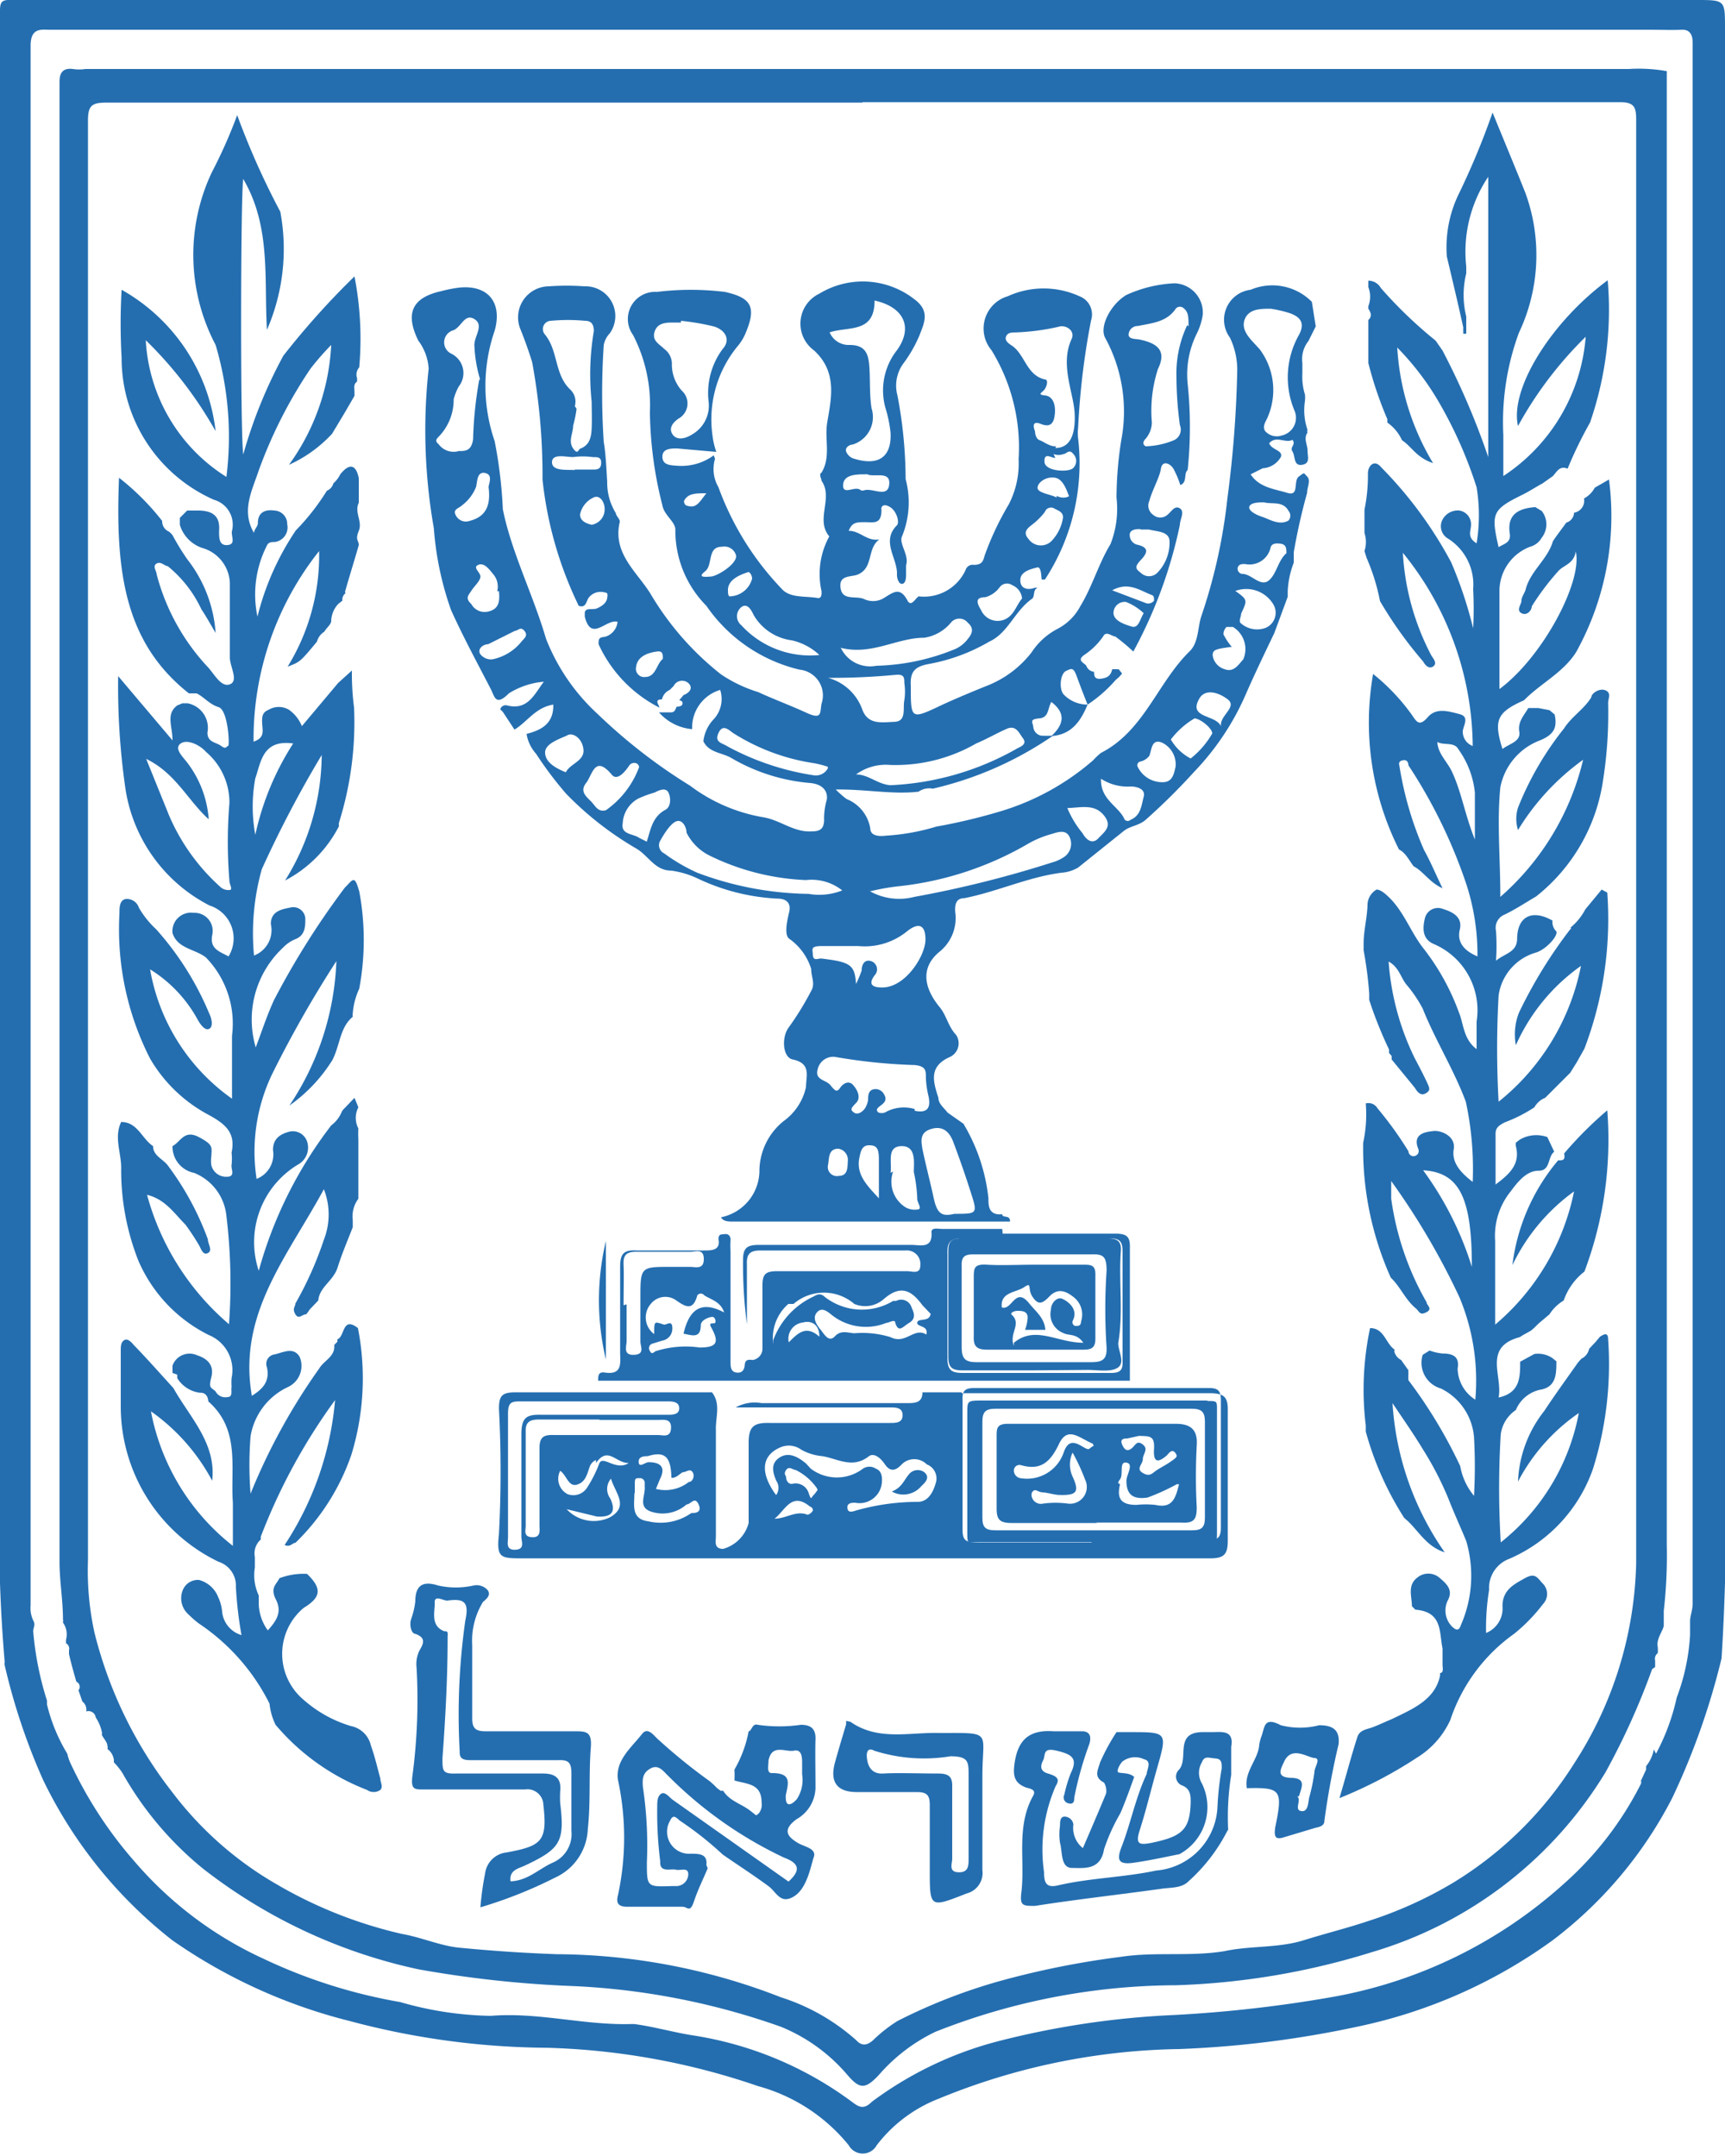 <svg xmlns="http://www.w3.org/2000/svg" xmlns:xlink="http://www.w3.org/1999/xlink" width="40" height="50" viewBox="0 0 40 50"><defs><style>.a{fill:none;}.b{clip-path:url(#a);}.c{fill:#246eb0;}</style><clipPath id="a"><rect class="a" width="40" height="50"/></clipPath></defs><g class="b"><path class="c" d="M38.4,40.67h0a5,5,0,0,0,.48-1.3h0a4.89,4.89,0,0,0,.31-1.45v-.33c0-.11.06-.26.06-.39V.98c0-.13-.04-.3-.25-.29s-.52,0-.78,0h-37C1,.7.71.6.71,1.06V37.23a.684.684,0,0,0,.06.35c.06.1,0,.17,0,.25a7.29,7.29,0,0,0,.32,1.61v.09a4,4,0,0,0,.47,1.14h0a1.39,1.39,0,0,0,.06.19,9.64,9.64,0,0,0,1.5,2.31,8.73,8.73,0,0,0,3,2.26,12.23,12.23,0,0,0,3.16,1,8,8,0,0,0,2.1.32c1.1-.09,2.16.22,3.25.19h.08c.45.06.9.19,1.34.26a8.31,8.31,0,0,1,3.7,1.54c.17.13.28.19.47,0a8.46,8.46,0,0,1,2.88-1.39,19.92,19.92,0,0,1,4.13-.62,30.482,30.482,0,0,0,3.68-.42,10.83,10.83,0,0,0,5.35-2.62,7.77,7.77,0,0,0,1.79-2.32.1.1,0,0,0,0-.07l.12-.26v-.08a.87.87,0,0,0,.18-.39M.11,38.56A35.93,35.93,0,0,1,0,34.28V.61C0-.09-.07,0,.61,0H39.34C40,0,40,0,40,.65V29.46c0,3,.11,6-.08,9a16.75,16.75,0,0,1-1.14,3.23A9.68,9.68,0,0,1,36,45a11.82,11.82,0,0,1-4.52,2,23.92,23.92,0,0,1-4.14.52,15.2,15.2,0,0,0-5.57,1.15,3.33,3.33,0,0,0-1.44,1.08.37.37,0,0,1-.65,0,4.09,4.09,0,0,0-2.1-1.37,16.38,16.38,0,0,0-4.91-.89,18.09,18.09,0,0,1-4.56-.62A12.45,12.45,0,0,1,4,45a10.52,10.52,0,0,1-3-3.72,14.51,14.51,0,0,1-.9-2.7"/><path class="c" d="M20,2.38H2.47c-.33,0-.43.06-.43.41V36.18a6.74,6.74,0,0,0,.15,1.68A9.88,9.88,0,0,0,4,41.57a8.09,8.09,0,0,0,2.4,2.12,10.3,10.3,0,0,0,2.92,1.16c.46.08.9.28,1.34.32q1.13.11,2.25.15a14.46,14.46,0,0,1,5.2,1,4.8,4.8,0,0,1,1.75,1c.13.14.25.11.38,0a3.41,3.41,0,0,1,.57-.45,12.91,12.91,0,0,1,2.42-.94A20,20,0,0,1,26,45.38c.79-.12,1.6,0,2.39-.13.6-.13,1.25-.07,1.83-.25s1-.28,1.48-.44a9.44,9.44,0,0,0,2-.9,8.59,8.59,0,0,0,2.8-2.76,8.89,8.89,0,0,0,1.44-4.64V2.76c0-.29-.06-.39-.38-.39H20M38.31,38.71a16.509,16.509,0,0,1-1.08,2.39,9.46,9.46,0,0,1-5.41,4.17,17,17,0,0,1-4.55.77,15.26,15.26,0,0,0-5.58,1.08,4.06,4.06,0,0,0-1.31,1c-.31.33-.44.34-.73,0A4,4,0,0,0,18.1,47a16.62,16.62,0,0,0-4.79-.94,25.87,25.87,0,0,1-3.61-.39,12.32,12.32,0,0,1-5-2.34,7.77,7.77,0,0,1-1.86-2.21,1.57,1.57,0,0,0-.2-.25v-.06a.37.37,0,0,0-.15-.25.09.09,0,0,0,0-.07c0-.09-.09-.17-.13-.26a.11.11,0,0,0,0-.07.938.938,0,0,0-.14-.33A.17.17,0,0,0,2,39.69a.24.24,0,0,0-.09-.23l-.09-.26a.13.13,0,0,0-.05-.2h0c-.06-.21-.12-.42-.17-.64v-.09a.14.14,0,0,0-.07-.16v-.08a.47.47,0,0,0-.07-.4.22.22,0,0,0,0-.08c0-.44-.08-.89-.08-1.33V1.92c0-.12,0-.36.31-.32a.94.94,0,0,0,.29,0H37.77a3.72,3.72,0,0,1,.88.05c0,.3,0,.6,0,.89V35.82a11.489,11.489,0,0,1-.07,1.54v.33c0,.11-.18.31-.14.5a.77.77,0,0,1,0,.15.16.16,0,0,0-.06.17v.15"/><path class="c" d="M16.38,11.44c-.26,0-.43,0-.52.18,0,0,0,.1.08.11.22.07.29-.11.44-.29m.55,2.39a.55.55,0,0,0,.51-.41c0-.08-.06-.17-.1-.15s-.45.12-.46.4c0,.07,0,.17.05.16m8.86-.14.79.3a.17.17,0,0,0,.18-.06c0-.07,0-.11-.05-.13-.27-.1-.54-.32-.92-.11m-1.32-3.07c-.1,0-.26-.14-.25.09s.58.25.67.14a.23.23,0,0,0,0-.32c-.1-.13-.16,0-.23,0a.32.32,0,0,1-.23,0m2.09,3.69a1.29,1.29,0,0,0-.41-.26.26.26,0,0,0-.29.25c0,.19.26.27.42.32s.19-.16.28-.31M19.44,26.64c-.24,0-.21.23-.24.38a.21.21,0,0,0,.25.25c.22,0,.2-.21.21-.35a.26.26,0,0,0-.22-.28M13.72,12.17a.36.36,0,0,0,.3-.38c0-.12-.09-.31-.24-.26a.56.56,0,0,0-.33.4c0,.15.14.21.27.24m1.65,3.11c0-.11,0-.19-.14-.17s-.45.08-.48.36a.19.19,0,0,0,.21.23c.25,0,.26-.3.41-.42M24.5,11.5c.18.09.31,0,.29,0s-.1-.38-.32-.42-.42.12-.41.24.34.15.44.22m-7.43,1.35a.28.28,0,0,0-.33-.21c-.35,0-.2.42-.39.57s0,.13.14.12.59-.28.58-.48m-5.65,2.4a1.16,1.16,0,0,0,.68-.42c.06-.07.15-.13.06-.24s-.15,0-.22,0l-.62.31c-.1,0-.25.09-.19.22a.31.31,0,0,0,.29.13m1.91-4.4h.41c.1,0,.2,0,.2-.16s-.13-.12-.2-.13a1.7,1.7,0,0,0-.45,0c-.17,0-.49-.09-.49.12s.33.17.53.18m16,.75c-.13,0-.33,0-.36.1s.18.2.31.24.39.21.6.08a.17.17,0,0,0,0-.22c-.13-.24-.38-.15-.57-.2m-1,5.16c0-.23.38-.42.16-.59s-.54-.26-.67,0c-.24.44.39.35.51.62M20.09,11c-.23,0-.53,0-.54.25s.29,0,.41.12a.11.11,0,0,0,.08,0c.2-.06.55.19.58-.14s-.37-.14-.53-.24m.29,16.81v-.91c0-.26-.05-.33-.23-.33s-.2.18-.23.33c-.05.36.17.59.47.91M24.65,12c0-.12-.09-.15-.19-.2a.15.15,0,0,0-.23.07,1.54,1.54,0,0,1-.25.26c-.12.1-.29.19-.13.37a.35.35,0,0,0,.53.05,1,1,0,0,0,.27-.55M13.12,17.91c.1-.2.43-.26.41-.52s-.24-.41-.37-.34-.52.18-.52.4.23.36.48.46m16.71-5.08c0-.1,0-.2-.13-.22s-.22,0-.24.1a.5.5,0,0,1-.59.37c-.07,0-.15,0-.17.09a.12.12,0,0,0,.11.14c.21,0,.41.3.6.16s.22-.47.42-.64m-5.08,5.91a2.29,2.29,0,0,0,.35.58c.09.16.23.27.37.12s.34-.28.12-.54-.52-.17-.84-.16M11.33,11.3c0-.08.11-.29-.08-.33s-.18.19-.21.32a1,1,0,0,1-.34.44c-.06.06-.22.08-.12.24a.26.26,0,0,0,.31.11c.39-.1.49-.37.44-.78M28.57,15c-.39.05-.45.07-.45.2a.39.39,0,0,0,.28.32c.21.08.32-.11.43-.23a.6.6,0,0,0-.24-.75h-.15a.25.25,0,0,0-.07.17,1.41,1.41,0,0,0,.2.3m-.46,2c0-.12-.27-.34-.41-.35a1.89,1.89,0,0,0-.55.49,1.14,1.14,0,0,0,.46.44,2.018,2.018,0,0,0,.5-.58m-2.58,1.08c0,.47.42.61.55.92a.1.1,0,0,0,.14,0c.24-.1.25-.35.3-.53s-.15-.24-.3-.24a1.14,1.14,0,0,1-.69-.18m-14-4.35a.44.44,0,0,0-.09-.39c-.09-.11-.21-.28-.35-.22s.05.17.05.27-.14.22-.21.33-.15.17,0,.31a.35.35,0,0,0,.4.17c.25-.06.26-.25.24-.47m12.13.17a.37.37,0,0,0-.23-.31.21.21,0,0,0-.29.05.63.63,0,0,1-.33.23c-.26,0-.19.15-.1.3a.42.42,0,0,0,.51.23c.25-.08.3-.34.44-.5m3.56,3.9a.559.559,0,0,0-.32-.56c-.24-.09-.23.16-.29.31a.37.37,0,0,1-.2.13.086.086,0,0,0-.07.12.63.63,0,0,0,.58.36c.23,0,.26-.19.3-.36m1.38-4.08c.29.21.29.21.14.53,0,.08-.07.18,0,.23a.57.57,0,0,0,.57.1.38.38,0,0,0,.19-.52.73.73,0,0,0-.88-.34m-2.22-1.43c-.07,0-.21,0-.24.1a.23.23,0,0,0,.16.26c.28.06.26.18.1.35s-.13.21,0,.31a.27.27,0,0,0,.37,0,1,1,0,0,0,.29-.73c0-.24-.29-.23-.48-.28h-.19M19,15.19a1.38,1.38,0,0,0-.64-.34,1.2,1.2,0,0,1-.88-.58c-.05-.1-.14-.3-.29-.19a.27.27,0,0,0,0,.42,2.16,2.16,0,0,0,1.81.69m.19,2.59a2.37,2.37,0,0,0-.31-.08A4.82,4.82,0,0,1,17,17c-.1-.07-.24-.22-.34,0s.09.23.21.31a6.12,6.12,0,0,0,2,.67.313.313,0,0,0,.33-.17M15,19.51c.09-.28.13-.57.43-.73.13-.07.13-.28.07-.4s-.21-.06-.32,0a2.46,2.46,0,0,0-.38.14.69.69,0,0,0-.36.57c-.05.27.24.24.38.34l.18.09m5.71,7.65A.7.7,0,0,0,21,28a.42.42,0,0,0,.27.05c.13,0,0-.16,0-.24a3.4,3.4,0,0,0-.08-.63c0-.22.06-.61-.29-.6s-.21.39-.25.62m-5.83-9.4a.106.106,0,0,0-.07-.1.141.141,0,0,0-.17.07c-.05.07-.25.36-.39.2-.4-.48-.45,0-.6.19s0,.31.11.42.16.26.35.21a2.12,2.12,0,0,0,.77-1m4.38-2.07a1.17,1.17,0,0,1,.79.72c.13.38.46.31.75.3s.19-.32.23-.5a1.34,1.34,0,0,0,0-.4c0-.12,0-.21-.2-.19a15.642,15.642,0,0,1-1.57.07m.3-.69a.75.75,0,0,0,.82.41,5.1,5.1,0,0,0,1.81-.38.73.73,0,0,0,.31-.24c.11-.13.15-.25,0-.38a.25.25,0,0,0-.39,0,1,1,0,0,1-.62.35c-.64,0-1.22.42-1.95.23m2.65,13.13c.53,0,.54,0,.39-.47s-.27-.81-.42-1.21c-.08-.2-.22-.37-.5-.29s-.24.28-.21.47c.08.38.18.76.26,1.13s.19.44.48.37m-11-19.36A3.17,3.17,0,0,1,11,8c0-.21.23-.46,0-.6s-.3.19-.49.26a.291.291,0,0,0-.05.54.5.5,0,0,1,.18.76,1.25,1.25,0,0,0-.12.3,1.23,1.23,0,0,1-.35.87c-.05.05-.09.1,0,.17a.43.43,0,0,0,.47.16c.15,0,.29,0,.33-.27a9.22,9.22,0,0,1,.14-1.37m8.74,14a2.88,2.88,0,0,0,.13-.31c0-.13.06-.27.22-.22a.2.2,0,0,1,.08.33c-.2.27.06.28.18.28.54,0,1-.74,1-1.11s-.18-.39-.43-.19a1.55,1.55,0,0,1-1.13.34h-.83c-.28,0-.23.06-.22.21s.12.07.2.08c.68.08.77.15.8.59m0-4.86c.29,0,.5.23.8.25a6.51,6.51,0,0,0,2.95-.86c.11-.05.21-.11.12-.23s-.16-.31-.37-.22-.47.24-.71.34a3.75,3.75,0,0,1-2,.5,1.17,1.17,0,0,0-.79.22m-.32,2.69a1.14,1.14,0,0,0-.84-.24,5.58,5.58,0,0,1-2.24-.57,1.18,1.18,0,0,1-.53-.53c0-.11-.08-.29-.21-.27s-.29.26-.39.44a.21.21,0,0,0,.08.31,4.2,4.2,0,0,0,.77.45,7.57,7.57,0,0,0,2.58.49,1.44,1.44,0,0,0,.78-.08m.61,0a1.39,1.39,0,0,0,1.06.15,25.2,25.2,0,0,0,3.2-.8.91.91,0,0,0,.25-.11.37.37,0,0,0,.16-.46c-.08-.2-.26-.14-.42-.09a2.36,2.36,0,0,0-.52.21,7.56,7.56,0,0,1-3,1,5.028,5.028,0,0,0-.69.12M13.37,9.48a2.7,2.7,0,0,1-.08.39c0,.18-.12.36,0,.53s.12,0,.18,0c.21-.09.24-.27.25-.47s0-.4,0-.61a6,6,0,0,1,.05-1.64c0-.16-.06-.24-.2-.24a4.25,4.25,0,0,0-.8,0,.191.191,0,0,0-.14.31c.32.38.22.94.6,1.29a.39.39,0,0,1,.1.38M29.46,7.16c-.22,0-.49,0-.59.23s.07.42.23.59l.11.12a1.58,1.58,0,0,1,.16,1.63c-.06.11-.1.22,0,.3a.36.36,0,0,0,.35.07.42.42,0,0,0,.3-.57,2,2,0,0,1,.11-1.78c.14-.28,0-.41-.23-.49a3,3,0,0,0-.43-.1m-5,3.23c.34,0,.47-.3.45-.79s-.35-1.14-.07-1.74c.09-.2-.15-.34-.31-.28a5.37,5.37,0,0,1-1,.13c-.08,0-.17,0-.21.09s.05.16.11.2c.33.2.35.7.79.8.08,0,.05.14,0,.22s-.2.13,0,.15.25.24.23.43-.08.33-.33.23S24,10,24,10s0,.17.11.21.23.15.38.14m3.07-2.78c0-.21,0-.33-.11-.42a.13.13,0,0,0-.18,0c-.21.32-.55.34-.88.41a.212.212,0,0,0-.22.2c0,.1.14.1.23.11.47.09.65.28.45.69a3.14,3.14,0,0,0-.14,1.24.6.6,0,0,1-.14.37c-.08.08-.07.15,0,.18a1.842,1.842,0,0,0,.65-.14.27.27,0,0,0,.14-.35,8.44,8.44,0,0,1-.08-1.12,2.62,2.62,0,0,1,.25-1.2M21.21,25.76c.29.06.38-.06.32-.34a2.12,2.12,0,0,1-.06-.43c0-.16,0-.26-.25-.29a12.89,12.89,0,0,1-1.86-.19.37.37,0,0,0-.4.29c-.07.25.19.24.29.36s.15.19.23.07.21-.17.3-.07.2.29.07.42-.13.16-.05.22.19,0,.26-.1a.54.54,0,0,0,.07-.19c0-.09,0-.23.14-.25a.22.22,0,0,1,.23.12c.08.13,0,.2-.08.26s-.12.1-.05.16a.21.21,0,0,0,.15,0,.88.88,0,0,1,.69-.08m-2-18.1A.48.48,0,0,0,19.7,8c.38,0,.44.22.46.52s0,.64.05.95a.667.667,0,0,1-.44.84c-.06,0-.18.06-.15.16a.28.28,0,0,0,.16.16c.62.2.9-.06.87-.6a3.06,3.06,0,0,0-.1-.51,1.51,1.51,0,0,1,.25-1.4c.38-.53.16-1-.52-1.15,0,.77-.6.59-1.05.74m-3.44-.23h-.16c-.18,0-.38,0-.45.21s.11.29.22.4a.43.43,0,0,1,.18.34.91.91,0,0,0,.23.63.4.4,0,0,1-.08.65c-.14.1-.23.23-.13.37s.3.09.44,0a.77.77,0,0,0,.39-.78,1.71,1.71,0,0,1,.33-1.21c.19-.21.06-.44-.21-.52a5.5,5.5,0,0,0-.76-.13m.79,3.2a.84.84,0,0,0,.08.66,6.72,6.72,0,0,0,1.5,2.39c.2.18.53.13.81.18.09,0,.08-.1.08-.16a1.81,1.81,0,0,1,.18-1.27c-.33-.39.1-.89-.18-1.29,0-.05-.07-.15,0-.19.22-.36.07-.76.13-1.15.09-.55.25-1.17-.3-1.68A.77.77,0,0,1,19,6.81a1.94,1.94,0,0,1,2.19.12c.39.28.24.56.13.85a3.13,3.13,0,0,1-.38.66.87.87,0,0,0-.13.73A10.44,10.44,0,0,1,21,11.11a2.08,2.08,0,0,1-.08,1.32c-.09.17.17.44.09.68v.2c0,.07,0,.22-.09.23s-.13-.16-.12-.24c0-.37-.37-.75,0-1.12.06-.06,0-.32-.16-.42s-.22,0-.2.06c0,.35-.18.29-.38.29s-.3,0-.38.2c.27,0,.42.25.71.2-.29.21-.13.65-.49.81-.15.07-.45,0-.41.31s.35.18.54.26a.49.49,0,0,0,.43,0c.23-.13.4-.32.59.05.08.13.17-.05.25-.11a1.06,1.06,0,0,0,1.09-.61.17.17,0,0,1,.19-.12c.2,0,.22-.1.25-.21a6.79,6.79,0,0,1,.56-1.19,2.06,2.06,0,0,0,.23-1.05,4.31,4.31,0,0,0-.63-2.53.78.78,0,0,1,.38-1.25,2,2,0,0,1,1.66,0,.45.45,0,0,1,.27.56A17.329,17.329,0,0,0,25,9.92a1.06,1.06,0,0,0,0,.25,4.92,4.92,0,0,1-.77,3.27h-.07c-.02,0,0-.31-.11-.28s-.38.08-.39.28.15.26.34.19h.06c-.11.05-.06.18-.12.25-.41.28-.56.8-1,1a4.29,4.29,0,0,1-1.41.52c-.32.06-.43.18-.41.51,0,.79,0,.78.74.43.35-.16.71-.31,1.06-.45a2.43,2.43,0,0,0,1-.76,1.61,1.61,0,0,1,.59-.54,1.25,1.25,0,0,0,.54-.53c.28-.46.43-1,.7-1.44a2.24,2.24,0,0,0,.14-1.08A8.73,8.73,0,0,1,26,10.21a3.56,3.56,0,0,0-.37-2.37c-.15-.26.13-.79.49-1a3,3,0,0,1,1.12-.27.68.68,0,0,1,.65.73,1.47,1.47,0,0,1-.13.42,2.13,2.13,0,0,0-.22,1.18,9.65,9.65,0,0,1,0,2c-.1.09,0,.28-.17.35a2.17,2.17,0,0,0-.16-.38c-.08-.13-.26-.2-.29,0s-.2.49-.27.75a.26.26,0,0,0,.09.32.25.25,0,0,0,.33,0c.09-.07.17-.23.29-.15s0,.25,0,.38a10.72,10.72,0,0,1-1.08,2.94,4.58,4.58,0,0,0-.42-.35c-.08,0-.21-.14-.28,0a1.63,1.63,0,0,1-.44.43c-.18.13,0,.18.05.25h0a.21.21,0,0,0,.18.14h0c0,.08,0,.18.16.16s.23-.08.26-.22h.15l.08.1-.07.08h0l-.08.07a3.21,3.21,0,0,1-.65.57c-.09-.22-.17-.43-.25-.65s-.12-.19-.25-.13-.17.4-.06.54a.76.76,0,0,0,.56.24c-.16.38-.37.7-.84.73.29-.27.34-.53,0-.79-.09.14-.05.36-.28.38s-.16.08-.14.19a.225.225,0,0,0,.18.21,2.62,2.62,0,0,0,.28,0,8.13,8.13,0,0,1-2.79,1.23.43.43,0,0,0-.33.07h0c-.61.07-1.22-.06-1.92-.05a2.33,2.33,0,0,0,.25.22.89.89,0,0,1,.55.68c0,.18.21.19.36.17a5,5,0,0,0,1.17-.21,13.28,13.28,0,0,0,1.54-.37,5.81,5.81,0,0,0,2.1-1.17,1.45,1.45,0,0,1,.18-.17c1-.51,1.31-1.63,2.06-2.36.2-.2.18-.52.26-.79a12.65,12.65,0,0,0,.61-2.74,26.44,26.44,0,0,0,.23-3,1.74,1.74,0,0,0-.17-.74A.7.7,0,0,1,29,6.72,1.29,1.29,0,0,1,30.42,7l.09.57h0l-.17.34a.67.67,0,0,0-.14.51v.24a1.375,1.375,0,0,0,.06.49.77.77,0,0,1,0,.15,1.38,1.38,0,0,0,.06.67.06.06,0,0,0,0,.06c-.1.14,0,.28,0,.42s.07.3-.13.33-.15-.2-.22-.31.09-.15,0-.27c-.16.09-.38-.11-.54.08.06.16.33.16.27.32a.52.52,0,0,1-.42.26L29,11c.2.31.56.34.85.43s.13-.28.27-.38.1-.09.19,0,0,.25,0,.38A13.71,13.71,0,0,0,30,12.81v.24a2.1,2.1,0,0,0-.14.66v.13l-.31.84c-.23.48-.48,1-.67,1.44a6.1,6.1,0,0,1-1.19,1.78A14.4,14.4,0,0,1,26.58,19c-.16.15-.37.15-.52.27L25,20.12a.89.89,0,0,1-.39.12c-.77.1-1.49.44-2.25.59-.2,0-.22.16-.21.32a1,1,0,0,1-.35.91c-.45.36-.4.83,0,1.31.15.19.19.44.37.63a.35.35,0,0,1-.16.52c-.48.22-.37.57-.25.94,0,.14.13.23.21.34h0l.37.26a4.23,4.23,0,0,1,.58,1.73c0,.17,0,.4.32.37,0,.1.19,0,.18.17H17c-.1,0-.23,0-.28-.1a1.11,1.11,0,0,0,.89-1.11A1.5,1.5,0,0,1,18.17,26a1.32,1.32,0,0,0,.52-.79c0-.25.13-.55-.31-.64-.23-.05-.26-.5-.1-.73a6.84,6.84,0,0,0,.53-.86c.1-.17,0-.32,0-.51a1.34,1.34,0,0,0-.51-.7c-.12-.09-.05-.41,0-.62s-.07-.31-.27-.31a4.84,4.84,0,0,1-1.88-.48,2.09,2.09,0,0,0-.59-.17c-.38,0-.53-.36-.82-.52a7.53,7.53,0,0,1-1.61-1.26,8.37,8.37,0,0,1-.7-.93.9.9,0,0,1-.22-.46c.35-.09.63-.24.62-.68-.42.07-.6.4-.9.58l-.27-.41-.06-.06h0a.13.13,0,0,1,.16-.09c.48.12.63-.26.85-.55a1.8,1.8,0,0,0-.81.27c-.32.32-.33.06-.43-.12-.31-.6-.63-1.19-.91-1.81a7.23,7.23,0,0,1-.4-1.9,13.11,13.11,0,0,1-.12-3.7A1.2,1.2,0,0,0,9.7,7.9c-.31-.63-.15-1,.54-1.15a3,3,0,0,1,.41-.08c.69-.07,1,.37.82,1a3.94,3.94,0,0,0,0,2.56,10.64,10.64,0,0,1,.19,1.58c.2,1,.71,2,1,3a4.69,4.69,0,0,0,1.2,1.75A12.63,12.63,0,0,0,16,18.22a3.91,3.91,0,0,0,1.68.73c.41.06.72.36,1.15.33.2,0,.27-.07.28-.25a1.521,1.521,0,0,1,.05-.44c.05-.15,0-.39-.36-.43a4.32,4.32,0,0,1-1.84-.58c-.22-.13-.52-.12-.65-.39a.89.89,0,0,1,.23-.5A.69.69,0,0,0,16.7,16a.91.91,0,0,0-.65.91,1.153,1.153,0,0,1-.77-.39h.28c.09,0,.1-.07.13-.13,0,0,.11,0,.13-.05s0-.09-.07-.1l.1-.12c.13-.05.22-.15.13-.26a.219.219,0,0,0-.36.05l-.09.09a.31.31,0,0,0-.18.22c-.19,0-.07.12-.06.19a3.09,3.09,0,0,1-1.41-1.47c0-.11,0-.16.14-.17a.4.4,0,0,0,.3-.35c-.27-.07-.61.48-.76-.12v-.08c0-.14.19-.07.28-.11s.22-.11.24-.24,0-.12-.1-.14a.35.35,0,0,0-.32.12c-.07.08-.06.26-.24.2a8.8,8.8,0,0,1-.84-2.93,14.48,14.48,0,0,0-.24-2.72c-.08-.26-.17-.51-.27-.76a.72.72,0,0,1,.66-1,5.61,5.61,0,0,1,.82,0,.69.69,0,0,1,.59,1.09A.54.54,0,0,0,14,8a16.89,16.89,0,0,0,0,2.25c.05.3.06.62.08.92a1.34,1.34,0,0,0,.2.73c0,.06.11.15.09.21-.17.73.41,1.16.72,1.67a6.73,6.73,0,0,0,1.63,1.86,3.25,3.25,0,0,0,.86.41c.37.17.75.31,1.12.48s.31,0,.35-.21a.6.6,0,0,0-.51-.79,3.64,3.64,0,0,1-2.16-1.48,2.48,2.48,0,0,1-.72-1.77c0-.18-.26-.33-.3-.56a9.14,9.14,0,0,1-.29-2.16,3.54,3.54,0,0,0-.39-1.79.63.63,0,0,1,.55-1,6.43,6.43,0,0,1,1.58,0c.63.14.74.36.46,1a1.2,1.2,0,0,1-.15.24,2.67,2.67,0,0,0-.6,2.08,1.83,1.83,0,0,0,.09.39l-.91-.08c-.14,0-.34,0-.34.19s.17.2.33.21a1.26,1.26,0,0,0,.86-.24"/><path class="c" d="M6.78,17.24c-.7-.09-.73.45-.86.81a3.6,3.6,0,0,0,0,1.31,6.41,6.41,0,0,1,.88-2.12m-3.41.36.53,1.31A4.72,4.72,0,0,0,5.1,20.56a.27.27,0,0,0,.22.08c.09,0,0-.13,0-.21a10.939,10.939,0,0,1,0-1.81,1.54,1.54,0,0,0-.54-1.18c-.15-.17-.45-.31-.6-.19s.08.32.18.46A2.46,2.46,0,0,1,4.84,19c-.49-.44-.77-1.08-1.47-1.41M6,37v.14a1.09,1.09,0,0,0,.21.67c.21-.23.33-.43.19-.71s0-.34.08-.5a1.59,1.59,0,0,1,.64-.1c.35.34.33.54-.08.79a1.39,1.39,0,0,0,0,2.13,2.91,2.91,0,0,0,1.1.61.59.59,0,0,1,.46.45c.09.25.15.51.22.77,0,.09.07.18,0,.26a.27.27,0,0,1-.31,0A5.24,5.24,0,0,1,6.39,40a1.44,1.44,0,0,1-.14-.49,4.83,4.83,0,0,0-1.64-1.86,2.41,2.41,0,0,1-.24-.21.5.5,0,0,1-.12-.59.38.38,0,0,1,.36-.21.66.66,0,0,1,.45.4,1,1,0,0,1,.09.33.63.63,0,0,0,.45.55,9,9,0,0,1-.13-1.12.58.58,0,0,0-.4-.58,4,4,0,0,1-2.27-3.6q0-.645,0-1.29c0-.1,0-.2.08-.25s.17.05.22.11c.31.32.61.66.92,1,.38.68,1,1.28.9,2.15A4.63,4.63,0,0,0,3.5,32.73a5.19,5.19,0,0,0,1.9,3.12c0-.37,0-.66,0-1-.06-.81.18-1.69-.57-2.35,0,0,0-.21-.19-.2a.721.721,0,0,1-.53-.34v-.08L4,31.84v-.17a.42.42,0,0,1,.57-.24c.25.08.4.24.33.51s0,.23.1.33a.25.25,0,0,0,.27.13c.14,0,.08-.15.1-.24a1.33,1.33,0,0,1,0-.2.88.88,0,0,0-.53-1,3.45,3.45,0,0,1-1.63-1.72,5.71,5.71,0,0,1-.4-2.16c0-.35-.17-.71,0-1.06.38,0,.48.39.74.56h0c0,.23.24.3.35.46a6.67,6.67,0,0,1,.92,1.7c0,.11.12.26,0,.32s-.16-.11-.21-.19a5.46,5.46,0,0,0-.31-.47c-.26-.26-.47-.59-.89-.69a6,6,0,0,0,1.9,3,13,13,0,0,0-.06-2.51,1.2,1.2,0,0,0-.75-1,.62.62,0,0,1-.5-.62c.19-.1.27-.39.61-.21s.3.23.29.45a.71.71,0,0,0,0,.2.35.35,0,0,0,.36.27c.21,0,.09-.18.11-.28a1.309,1.309,0,0,0,0-.28c.1-.47-.15-.67-.56-.89a3.43,3.43,0,0,1-1.33-1.29,6.6,6.6,0,0,1-.71-3.37c0-.13,0-.3.14-.33a.29.29,0,0,1,.31.2,2.15,2.15,0,0,0,.4.5A6.91,6.91,0,0,1,4.85,23.5c.06.12.1.31,0,.36s-.21-.11-.27-.22a3.14,3.14,0,0,0-1.1-1.16,4.64,4.64,0,0,0,1.9,3V24.02a2.2,2.2,0,0,0-.61-1.82C4.5,22,4.12,22,4,21.64a.43.43,0,0,1,.49-.47.42.42,0,0,1,.43.52c-.06.32.18.38.38.49A.8.8,0,0,0,4.86,21a3.66,3.66,0,0,1-1.95-2.7,16.56,16.56,0,0,1-.17-2.62L4,17.17c0-.33-.16-.61.11-.81l.12-.05h.12a.58.58,0,0,1,.46.68c0,.23.2.22.32.31s.12,0,.16,0,0-.83-.22-.9-.33-.23-.51-.32H4.38c-1.48-1.17-1.71-2.8-1.62-5a5.77,5.77,0,0,1,1,1,.26.26,0,0,0,.16.25.6.6,0,0,1,.08.08,5.43,5.43,0,0,0,.35.57A3.11,3.11,0,0,1,5,14.68c-.14-.24-.23-.4-.33-.55a2.84,2.84,0,0,0-.78-1c-.07,0-.16-.12-.26-.06s0,.17,0,.24A5,5,0,0,0,4.8,15.45c.16.16.32.5.53.42s0-.41,0-.62V13.52a.88.88,0,0,0-.6-.8.81.81,0,0,1-.56-.55c0-.06,0-.11,0-.16l.17-.17h.25c.33,0,.52.12.49.47,0,.17,0,.35.2.33s.07-.21.1-.33a.6.6,0,0,0-.42-.72,3.59,3.59,0,0,1-2.14-3.3,13.66,13.66,0,0,1,0-1.57A4.33,4.33,0,0,1,5,10,9.33,9.33,0,0,0,3.38,7.89a4,4,0,0,0,1.87,3.17A7.49,7.49,0,0,0,5,8a4.48,4.48,0,0,1-.09-4A11.45,11.45,0,0,0,5.5,2.67a17.823,17.823,0,0,0,1,2.24,4.7,4.7,0,0,1-.31,2.74c-.07-1.18.1-2.39-.55-3.5-.06.37-.07,5.85,0,6.39a11.09,11.09,0,0,1,.93-2.29A18.371,18.371,0,0,1,8.22,6.41a7.56,7.56,0,0,1,.11,2.11.25.25,0,0,0-.05.25v.08c-.09.06-.06.15-.06.24v.09L8,9.56H8l-.3.5h0a3.1,3.1,0,0,1-1,.72A5.17,5.17,0,0,0,7.68,8a6.43,6.43,0,0,0-.48.55A10.74,10.74,0,0,0,6,10.91c-.16.48-.41.94-.11,1.45,0-.08.09-.15.09-.23,0-.25.17-.32.38-.29a.31.31,0,0,1,.3.32.34.34,0,0,1-.29.41c-.08,0-.15,0-.19.1a2.5,2.5,0,0,0-.21,1.63,6.27,6.27,0,0,1,.89-2,5.31,5.31,0,0,0,.72-.92.25.25,0,0,0,.15-.17A.66.66,0,0,0,7.89,11c.2-.25.36-.25.43.09v.57c-.11.22.09.43,0,.65s0,.22,0,.33c-.1.35-.21.7-.31,1.05a.09.09,0,0,0,0,.07.18.18,0,0,0-.07.17h0L7.85,14h0a.6.6,0,0,0-.17.4c0,.08-.11.16-.16.25a.39.39,0,0,0-.17.23h0c-.39.47-.39.47-.68.58a4.92,4.92,0,0,0,.73-2.68A7,7,0,0,0,5.88,17.2c.26-.09.21-.24.2-.41s0-.27.15-.33a.46.46,0,0,1,.47,0,.86.86,0,0,1,.3.38l.84-1h0l.32-.29a6.11,6.11,0,0,0,.05.86,7.76,7.76,0,0,1-.35,2.67.24.24,0,0,0,0,.08,2.92,2.92,0,0,1-1.25,1.26,5.55,5.55,0,0,0,.85-2.91,26.131,26.131,0,0,0-1.39,2.65,5.52,5.52,0,0,0-.18,2,.63.63,0,0,0,.39-.73c0-.28.22-.34.44-.38a.28.28,0,0,1,.36.25c0,.18,0,.39-.23.48a.84.84,0,0,0-.29.2,2.28,2.28,0,0,0-.63,2.31c.14-.37.26-.74.42-1.09A18.73,18.73,0,0,1,8,20.58c.07-.06.14-.17.2-.17s.1.17.13.26a6.13,6.13,0,0,1,0,2.26,1.66,1.66,0,0,0-.15.57.22.22,0,0,0,0,.08c-.3.25-.29.64-.47,1a3.66,3.66,0,0,1-1,1.06A6.42,6.42,0,0,0,7.8,22.29a26.481,26.481,0,0,0-1.49,2.62,4.16,4.16,0,0,0-.36,2.43.61.61,0,0,0,.38-.67c0-.28.19-.38.4-.43a.35.35,0,0,1,.39.23.45.45,0,0,1-.18.52A2.1,2.1,0,0,0,6,29.47,9.8,9.8,0,0,1,7.68,26.1h0a.75.75,0,0,0,.25-.33h0A.6.6,0,0,1,8,25.69H8l.22-.23.09.22a.53.53,0,0,0,0,.49,1.93,1.93,0,0,0,0,.24V27.8a.69.69,0,0,0-.13.5v.16c-.12.31-.25.61-.35.93s-.42.45-.45.77l-.2.21a.76.76,0,0,1-.08.11h0c-.1,0-.17.13-.25,0s0-.18,0-.25a8.15,8.15,0,0,0,.66-1.48,1.6,1.6,0,0,0,0-1.17c-.85,1.57-2,2.89-1.67,4.79.26-.16.42-.34.35-.66a.22.22,0,0,1,.18-.3c.21-.05.44-.18.58.06a.54.54,0,0,1-.28.7,1.54,1.54,0,0,0-.86,1.14,8.43,8.43,0,0,0,0,1.33,14.16,14.16,0,0,1,1.59-2.9c.11-.19.38-.28.35-.55h0l.07-.07a.09.09,0,0,0,0-.06c.18-.05.11-.55.48-.26a6.06,6.06,0,0,1-.15,2.93,5.2,5.2,0,0,1-1.3,2.05h0c-.07,0-.12.11-.25.05a7.23,7.23,0,0,0,1.17-3.36,13.6,13.6,0,0,0-1.72,3.16.14.14,0,0,0,0,.07.43.43,0,0,0-.14.41v.24A1.1,1.1,0,0,0,6,37"/><path class="c" d="M33,27.14a7.62,7.62,0,0,1,1.13,2.24c0-1.59-.28-2.19-1.13-2.24m.27-9.95h.06c0,.28.23.47.34.71.22.47.3,1,.53,1.57V18.38a2.08,2.08,0,0,0-.38-1c-.1-.19-.35-.08-.5-.18m3.1,4.36a.05.05,0,0,0,0-.05,1.37,1.37,0,0,0,.34-.42l.38-.46.13.07a8.45,8.45,0,0,1-.53,3.62l-.18.32-.15.24-.58.58a.49.49,0,0,0-.25.22,3.44,3.44,0,0,1-.69.35c-.11.06-.21.11-.21.26v1.18c.32-.24.58-.47.47-.89a.31.31,0,0,1,0-.08l.09-.07h0a.76.76,0,0,1,.64-.06l.16.34c-.16.12-.08.44-.36.44s-.48.25-.65.48a1.64,1.64,0,0,0-.36,1.15v1.94a5.46,5.46,0,0,0,1.83-3.09,4.52,4.52,0,0,0-1.43,1.71,4.64,4.64,0,0,1,1.06-2.43h0c.11,0,.17,0,.14-.16a8.68,8.68,0,0,1,1-1,8.68,8.68,0,0,1-.53,3.74,1.44,1.44,0,0,0-.48.67h0a1,1,0,0,0-.33.32l-.26.22-.1.1-.07.06-.18.1-.08.05h0c-.86.23-.39.9-.49,1.4.5-.11.5-.47.5-.83l.33-.18a.6.6,0,0,1,.41.09l.1.08c0,.29,0,.6-.38.66a.79.79,0,0,0-.56.47.81.81,0,0,0-.35.56,21,21,0,0,0,0,2.51,5,5,0,0,0,1.81-3,4.41,4.41,0,0,0-1.41,1.59,2.82,2.82,0,0,1,.61-1.64c.25-.38.52-.75.78-1.12l.08-.09a.33.33,0,0,0,.18-.23l.15-.16.1-.12c.08-.05.19-.12.19.06a8.11,8.11,0,0,1-.35,3A3.54,3.54,0,0,1,35,36.15a.72.72,0,0,0-.47.72,5.53,5.53,0,0,0-.07,1,.61.61,0,0,0,.38-.62c0-.38.27-.51.52-.65s.29,0,.42.13a.34.34,0,0,1,0,.47,4,4,0,0,1-.67.69,4,4,0,0,0-1.48,2,2,2,0,0,1-.77.87,10.11,10.11,0,0,1-1.8.94c.16-.54.28-1,.41-1.4.05-.18.21-.19.35-.24s.3-.13.45-.19c.47-.23,1-.44,1.12-1a.19.19,0,0,0,0-.07c.08,0,.07-.1.06-.17v-.4c-.08-.39,0-.85-.63-.9l-.08-.08c0-.22-.11-.48.12-.66a.4.4,0,0,1,.52,0c.15.13.32.27.2.51a.53.53,0,0,0,.07.6c.1.11.18.13.22,0A2.85,2.85,0,0,0,34,35.74c-.13-.32-.28-.64-.42-1A7.5,7.5,0,0,0,33,33.62c-.23-.38-.47-.72-.71-1.08A6.77,6.77,0,0,0,33.5,36c-.41-.13-.59-.47-.85-.72l-.09-.08a7.27,7.27,0,0,1-.89-2v-.14a6.86,6.86,0,0,1,.1-2.26h0c.33,0,.36.36.57.5a.08.08,0,0,0,0,.07.31.31,0,0,0,.15.17h0l.17.24a.24.24,0,0,0,0,.08.68.68,0,0,0,0,.15A11.17,11.17,0,0,1,33.86,34a1.48,1.48,0,0,0,.32.69,12.22,12.22,0,0,0,0-1.36,1.38,1.38,0,0,0-.77-1.13.62.62,0,0,1-.42-.78l.16-.1a1.16,1.16,0,0,0,.31.07c.29,0,.38.12.34.35a.873.873,0,0,0,.41.72,5,5,0,0,0-.37-2.38,16.74,16.74,0,0,0-1.58-2.69v.41a6.64,6.64,0,0,0,.82,2.4c0,.07.15.15,0,.23s-.16,0-.24-.08c-.25-.2-.36-.5-.59-.72a7.32,7.32,0,0,1-.64-3.13,3.1,3.1,0,0,0,.06-.91h0a.24.24,0,0,1,.27.11,8.39,8.39,0,0,1,.72,1,.115.115,0,0,0,.14.11.12.12,0,0,0,.09-.16c-.15-.36.17-.4.35-.42s.52.12.47.42.14.53.44.76a7.41,7.41,0,0,0-.16-1.86c-.28-.75-.71-1.43-1-2.16a3.07,3.07,0,0,0-.38-.56c-.13-.16-.17-.4-.41-.53a6.06,6.06,0,0,0,.61,2.25c.09.17.18.34.26.51s.11.22,0,.29-.19,0-.26-.12l-.54-.66v-.08l-.06-.07v-.08a9.509,9.509,0,0,1-.46-1.15q0-.075,0-.15a9.144,9.144,0,0,0-.13-1v-.16c0-.29.08-.59.09-.88a.42.42,0,0,1,.21-.37c.1,0,.22.11.33.22.33.35.48.8.77,1.16a5.4,5.4,0,0,1,.81,1.47c.11.26.1.62.41.85v-.64a1.67,1.67,0,0,0-1-1.8c-.27-.12-.25-.38-.2-.59a.31.31,0,0,1,.42-.22c.23.07.46.19.39.48s.1.49.41.62A5.25,5.25,0,0,0,34,20.5a11.87,11.87,0,0,0-1.34-2.75s0-.14-.12-.12-.1.09-.09.13a7.92,7.92,0,0,0,.57,1.95c.15.27.27.56.43.89-.31-.14-.44-.39-.67-.51h0c-.11-.14-.18-.31-.34-.39a6.55,6.55,0,0,1-.6-4.07,4.75,4.75,0,0,1,.9.95c.11.16.17.28.37.05s.49-.13.73-.07.1.25.08.39a.351.351,0,0,0,.23.35,7.18,7.18,0,0,0-1.62-4.48,5.8,5.8,0,0,0,.66,2.38c.05.08.14.18.05.25s-.18,0-.24-.11a9.39,9.39,0,0,1-1-1.4,4.76,4.76,0,0,0-.31-1l-.05-.16a.68.68,0,0,0,0-.42v-.54a3.92,3.92,0,0,0,.08-.84c0-.18.15-.34.31-.14a9.48,9.48,0,0,1,1.62,2.2,9.78,9.78,0,0,1,.51,1.53,8.739,8.739,0,0,0,0-.91,1.26,1.26,0,0,0-.6-1.18.33.33,0,0,1-.11-.43.4.4,0,0,1,.39-.21.32.32,0,0,1,.27.34c0,.13-.1.28.13.42a4,4,0,0,0,0-1.3,9.93,9.93,0,0,0-.89-2,6.38,6.38,0,0,0-.95-1.24,5.86,5.86,0,0,0,.83,2.68c-.39-.13-.5-.39-.72-.53h0a1,1,0,0,0-.34-.41V9.72a8.65,8.65,0,0,1-.44-1.3v-1c.09-.08.06-.17,0-.26V7.1a.61.61,0,0,0,0-.44V6.51a.328.328,0,0,1,.29.17A10.21,10.21,0,0,0,33.29,7.9l.16.23a17.49,17.49,0,0,1,1.06,2.47V4.1A3.12,3.12,0,0,0,34,6.18v.16a2.08,2.08,0,0,0,0,1v.4h-.07V7.59c-.12-.55-.25-1.09-.38-1.64a2.83,2.83,0,0,1,.29-1.48,17.6,17.6,0,0,0,.77-1.86c.27.66.52,1.26.76,1.86a4.21,4.21,0,0,1-.15,3.25,6,6,0,0,0-.36,2.37v.95a4.26,4.26,0,0,0,1.91-3.23A8.84,8.84,0,0,0,35.2,9.88C35,9,36,7.44,37.28,6.5a8,8,0,0,1-.41,3.3,9.621,9.621,0,0,0-.52,1.07c-.18-.08-.25.07-.34.17l-.24.17c-.15.08-.3.18-.46.26-.71.35-.74.43-.56,1.22.12-.08.29-.1.26-.31-.07-.45.2-.59.59-.62l.15.09a.5.5,0,0,1,0,.62.44.44,0,0,1-.27.21,1.1,1.1,0,0,0-.71,1v2.3c1-.74,1.93-2.49,1.77-3.19-.05.3-.29.31-.42.47a6,6,0,0,0-.6.8c0,.09-.11.23-.24.16s0-.2,0-.29.08-.18.1-.27c.11-.42.51-.69.63-1.11.1-.15.21-.29.31-.43a.25.25,0,0,0,.18-.23.28.28,0,0,0,.23-.33.6.6,0,0,0,.25-.25l.33-.19a6.51,6.51,0,0,1-.76,4c-.3.48-.83.73-1.21,1.12-.63.28-.71.46-.5,1.13.15-.12.43-.17.39-.4s.11-.38.21-.55h.23l.26.05h0l.12.1h0c.06.29,0,.46-.34.6a1.46,1.46,0,0,0-.92,1.09c-.08.81,0,1.63,0,2.54a6.09,6.09,0,0,0,1.92-3.18,5.57,5.57,0,0,0-1.51,1.63.87.87,0,0,1,0-.52,7.2,7.2,0,0,1,1.07-1.84c.17-.27.46-.44.63-.72,0-.09.19-.22.33-.16s.06.19.06.29a10,10,0,0,1-.12,1.81,4.2,4.2,0,0,1-1.55,2.68c-.24.14-.48.3-.73.42a.33.33,0,0,0-.2.38,5,5,0,0,1,0,.69c.2-.17.48-.19.49-.5,0-.53.35-.7.82-.43a.294.294,0,0,0,.08.24c.08.08-.21.42-.46.5a1.21,1.21,0,0,0-.87,1,22.349,22.349,0,0,0,0,2.46,5.36,5.36,0,0,0,1.91-3.15,4.48,4.48,0,0,0-1.51,1.84,1.39,1.39,0,0,1,.07-.75,10.87,10.87,0,0,1,1.2-1.95"/><path class="c" d="M18.94,34.51a1.3,1.3,0,0,0-.49-.42c-.07,0-.15-.1-.22,0s0,.12,0,.18.05.16.15.14a.316.316,0,0,1,.37.21c.07.21.06.09.12.05a.941.941,0,0,0,.09-.12m-1,.67c.27,0,.5-.2.77-.09a.22.22,0,0,0,.12-.1c0-.07-.05-.08-.08-.1-.42-.34-.57.11-.81.29m-3.71-1a.37.37,0,0,0-.1.53c.16.34,0,.44-.31.42l-.7-.17a.86.86,0,0,0,1,.19c.53-.3,0-.66,0-1.07m.57.53c0,.25-.08.58.32.63a1.24,1.24,0,0,0,1-.19c.07,0,.26,0,.17-.2s-.18,0-.28,0a.84.84,0,0,1-.84.16c-.29-.11-.11-.37-.13-.57V34.4a.11.11,0,0,0-.12-.12c-.09,0-.11,0-.11.13v.2m.85-.27c0-.54-.13-.7-.55-.57-.07,0-.22,0-.21.14s.15,0,.23,0c.27,0,.41.11.26.4l-.09.22a.88.88,0,0,0,.76-.16c.09,0,.15-.14.09-.23s-.15,0-.21,0-.16.15-.28.13m9.69,1.45h2.75c.23,0,.3-.07.3-.29V32.48c0-.21-.05-.29-.27-.29H22.59c-.22,0-.28.07-.27.28v3c0,.22.05.3.3.3h2.7M18,34.67a.29.29,0,0,0,0-.33c-.08-.19-.14-.4.08-.54s.44,0,.61.14l.11.12a1,1,0,0,0,1.21,0,.27.27,0,0,1,.3,0c.13.05.15.18.14.31a.52.52,0,0,1-.62.48c-.07,0-.19,0-.18.12s.11.09.2.06a5.25,5.25,0,0,1,1.43-.2c.25,0,.37-.24.43-.48a.35.35,0,0,0-.22-.39.41.41,0,0,0-.58,0c-.13.14-.26.19-.39,0s-.27-.26-.37-.19c-.38.3-.72.06-1.08,0a1.22,1.22,0,0,1-.49-.15.49.49,0,0,0-.47-.06c-.44.18-.5.57-.13,1.09M13.9,32.92H12.51c-.22,0-.33.05-.32.29v2.18c0,.1-.06.25.15.26s.17-.17.17-.28V33.59c0-.25.08-.32.33-.31h2.42c.11,0,.29.07.3-.16s-.17-.19-.31-.19H13.9m-.13-.43H12.09c-.21,0-.31,0-.31.28v2.87c0,.12-.06.3.17.29s.14-.19.14-.3V33.26c0-.4.13-.46.48-.45h2.91c.11,0,.27,0,.27-.15s-.15-.16-.26-.16H13.77m.05,1.36a.26.26,0,0,0-.15.17c-.06.16-.09.34-.29.4s-.24-.22-.39-.32a.4.4,0,0,0,.17.54.377.377,0,0,0,.46-.16,2.93,2.93,0,0,0,.28-.56c.09-.18.38.19.68,0-.31,0-.48-.4-.76,0m8.48-1.62h5.74c.34,0,.44.08.43.42v3c0,.32-.09.41-.41.41H12.14c-.54,0-.63,0-.57-.57a28.05,28.05,0,0,0,0-2.9c0-.3.07-.38.38-.38h4.56c.21.27.08.58.09.87v2.47c0,.12-.05.29.17.29a.85.85,0,0,0,.59-.6V33.46c0-.38.12-.47.49-.46h2.79c.13,0,.29,0,.29-.18s-.16-.18-.29-.18H17.06a.91.91,0,0,1,.6-.1h3.36c.19,0,.37,0,.37-.25h.91"/><path class="c" d="M19,31c0-.3-.2-.38-.38-.33a.38.38,0,0,0-.33.46c.21-.21.4-.41.71-.13m5,.84h1.76c.21,0,.28-.06.27-.27V29.02c0-.21-.05-.3-.29-.3H22.3c-.28,0-.34.11-.33.36V31.5c0,.28.1.34.36.34h1.68m-7.2-1.33c-.06-.32-.31-.36-.48-.47a.1.1,0,0,0-.16,0c-.1.36-.26.28-.5.11a.43.43,0,0,0-.58.09.48.48,0,0,0,.08.7c0-.32,0-.29.23-.22.07,0,.19-.11.19.08a.28.28,0,0,1-.23.29l-.23.07a.11.11,0,0,0-.06.17c.05.11.11,0,.15,0a2.29,2.29,0,0,1,1-.08c.4,0,.47-.11.27-.47-.07-.13.06-.07.09-.1s0-.14-.06-.14-.26.06-.27.19c0,.33-.22.23-.4.2.14-.61.45-.78,1-.46m-2.32-.22v.85c0,.12-.09.33.17.32s.15-.19.15-.31v-1c0-.73,0-.73.71-.73H16c.13,0,.32.07.32-.18s-.18-.17-.3-.17H14.75c-.25,0-.3.1-.29.31s0,.62,0,.93m3.47.81a1.8,1.8,0,0,1,.91-1c.1-.05.17-.11.29,0a1.4,1.4,0,0,0,1.58.09h.07a.25.25,0,0,1,.36.16c.07.14.09.26-.06.35s-.24.24-.32,0c0-.1-.15,0-.21,0a1.27,1.27,0,0,1-1.27-.19c-.11-.09-.23-.18-.34-.05s0,.29.09.4.19.3.33.15.3-.08.45-.07a2.22,2.22,0,0,1,.84.09c.35.18.55-.24.83-.06.06-.22-.23-.17-.21-.28s.28,0,.31-.2l-.19-.2c-.25-.34-.5-.49-.9-.14a.65.65,0,0,1-.68.11,1.08,1.08,0,0,0-1.41,0h-.12a1.05,1.05,0,0,0-.35.93m5.32-2.56h2.62c.27,0,.34.08.33.34v3.07H13.87c0-.11,0-.21.15-.19.39.06.37-.18.36-.44v-2c0-.29.06-.41.38-.39h1.56c.18,0,.39,0,.34-.26,0-.13.07-.11.15-.12s.14.05.13.15a1.92,1.92,0,0,0,0,.24v2.57c0,.1,0,.23.13.25s.19-.05.2-.18.1-.12.18-.11a.264.264,0,0,0,.23-.27V29.81c0-.27.08-.33.35-.33h3c.12,0,.31.08.31-.13A.313.313,0,0,0,21,29H17.63c-.26,0-.32.1-.31.33v1.38a10.55,10.55,0,0,1-.09-1.49c0-.29.1-.35.38-.35h3.52c.21,0,.5.1.47-.3,0-.11.16-.07.24-.07h1.4"/><path class="c" d="M18.6,41.15V40.9c0-.13,0-.34-.19-.3s-.51-.17-.59.23c0,.13-.05.3.09.29.47,0,.36.26.31.52,0,.08,0,.18.06.2s.15-.06.2-.12a.81.81,0,0,0,.12-.57m-.32,2.49c.3-.27.25-.43-.1-.56a9.5,9.5,0,0,1-2.68-1.89c-.11-.1-.22-.28-.41-.18s-.2.25-.18.45A9.08,9.08,0,0,1,15,43.19c0,.57,0,.57.58.55h.08a.28.28,0,0,0,.3-.27c0-.18-.18-.08-.29-.11s-.38.08-.36-.19a9.013,9.013,0,0,1-.07-1.27c0-.11,0-.24.09-.3s.19.08.27.14l2.69,1.9m-1.88-.31c-.11.26-.23.5-.32.77s-.15.12-.26.12H14.55c-.21,0-.27-.08-.22-.27a6.32,6.32,0,0,0,0-2.67c-.07-.45.31-.75.56-1.07.12-.15.24,0,.34.1a13,13,0,0,0,1.23,1l.09.08.08.08.08.06h.06c.14.23.41.3.61.45s.13.13.21.08a.32.32,0,0,0,.07-.26c0-.45-.35-.42-.63-.51a2,2,0,0,0,0-.25,2.81,2.81,0,0,0,.33-.89c.07,0,.08-.19.21-.15a3.48,3.48,0,0,0,1,0c.23,0,.35.09.34.34s0,.75,0,1.13a.86.86,0,0,1-.44.72c-.31.23-.25.39.05.56.14.08.42.12.35.32s-.15.72-.46.91-.4-.09-.58-.23c-.35-.26-.71-.49-1.07-.74a7.82,7.82,0,0,0-1-.79c-.07-.06-.15-.16-.22,0a.51.51,0,0,0,.47.77c.2,0,.4,0,.37.26"/><path class="c" d="M28.47,42.44a4,4,0,0,1-.9,1.18c-.16.17-.4.15-.62.18-1,.14-2,.25-2.95.4-.27,0-.35,0-.32-.28.1-.76-.13-1.55.28-2.28.08-.15-.1-.16-.18-.19-.25-.1-.29-.26-.26-.51.07-.59.34-.83.91-.79h.66c.22,0,.22.18.15.35a8.061,8.061,0,0,0-.33,1.19c0,.06,0,.17-.14.13a.14.14,0,0,1-.09-.2,3.17,3.17,0,0,1,.15-.5c.18-.36,0-.44-.33-.52s-.25.1-.31.22-.09.25.11.31.29.12.18.29a3.69,3.69,0,0,0-.27,2c0,.26.06.37.34.3.74-.17,1.51-.18,2.26-.34a1.55,1.55,0,0,0,1.42-1.45,7,7,0,0,1,.1-.92c0-.13,0-.22-.15-.23s-.25-.07-.31.09a.478.478,0,0,0,0,.49A1.242,1.242,0,0,1,27.35,43c-.35.07-.71.15-1.07.2s-.38-.08-.28-.35c.22-.56.33-1.16.59-1.71,0-.09.13-.3-.06-.34a.48.48,0,0,0-.5.05c-.06.06-.13.19-.11.24s.26,0,.38.12c-.1.28-.2.56-.32.84a4.45,4.45,0,0,0-.38.84c-.08.49-.47.43-.74.43s-.22-.37-.28-.58a1.34,1.34,0,0,1,0-.4c0-.09,0-.22.12-.21a.21.21,0,0,1,.19.18.6.6,0,0,0,.22.55c.19-.44.37-.86.54-1.27a.375.375,0,0,0-.05-.25c-.25-.13-.14-.29-.09-.47a4.74,4.74,0,0,1,.38-.7h.32c.86,0,.86,0,.62.84-.14.49-.26,1-.41,1.46-.09.3,0,.32.27.27.73-.15.9-.31.92-.94,0-.15,0-.31-.19-.39a.22.22,0,0,1-.08-.37c.23-.26-.11-.85.52-.87h.24c.22,0,.52-.06.45.34v.65a6.17,6.17,0,0,0-.07,1.29"/><path class="c" d="M11.81,43.63c.41,0,.67-.28,1-.43a.72.72,0,0,0,.44-.74V41.13c0-.26-.07-.32-.31-.31h-2c-.14,0-.29,0-.28-.19a15.52,15.52,0,0,1,.13-3.05c.1-.45-.05-.51-.42-.46-.1,0-.3-.14-.29.05s-.11.53.22.66c.07,0,.09,0,.08.12,0,.94-.05,1.88-.12,2.82,0,.31,0,.37.33.36h2c.3,0,.43.12.4.41a2.62,2.62,0,0,0,0,.28c.11.9,0,1.06-.83,1.45-.16.07-.36.11-.32.37m-.7.59a6.85,6.85,0,0,1,.11-.79.56.56,0,0,1,.5-.48c.8-.15.95-.25.85-1.1a.37.37,0,0,0-.43-.36H9.83c-.22,0-.3,0-.27-.29a13.4,13.4,0,0,0,.1-2.53.73.73,0,0,1,.06-.39c.09-.16.18-.3-.09-.4-.09,0-.15-.21-.09-.36a1.83,1.83,0,0,0,.09-.39c0-.39.19-.48.53-.37a1.89,1.89,0,0,0,.82,0,.34.34,0,0,1,.33.11c.07.1,0,.18-.11.27a1.72,1.72,0,0,0-.25,1v1.7c0,.22.07.3.3.3h2.06c.28,0,.42,0,.39.38-.05.63,0,1.26-.07,1.89a1.29,1.29,0,0,1-.75,1.12,10.4,10.4,0,0,1-1.73.69"/><path class="c" d="M22.46,42.1h0v-.93c0-.31,0-.44-.42-.44a3.79,3.79,0,0,1-1.77-.13c-.12-.07-.18,0-.17.14s.06.41.38.39.85,0,1.27,0c.25,0,.34.07.33.32v1.66c0,.11-.09.3.14.31s.24-.14.24-.3v-1m-2.74-2.19c.64.45,1.37.24,2.06.26,1.26,0,1-.06,1,1v2.18a.49.49,0,0,1-.36.54c-.87.34-.86.35-.86-.59V41.86c0-.22-.06-.3-.3-.3H19.87c-.46,0-.63-.23-.51-.68.08-.29.17-.59.26-.89v-.08"/><path class="c" d="M30.08,41.66c.11.08-.08.31.09.34s.16-.2.19-.32a4.12,4.12,0,0,0,.12-.59c0-.11.16-.31,0-.32s-.54-.3-.71.1c-.08.17-.18.35.17.36s.25.2.18.43m-1.21-.2c-.06-.38.27-.66.29-1a1.05,1.05,0,0,1,.05-.19c.08-.21.05-.47.45-.26a1.77,1.77,0,0,0,.89,0c.34,0,.48.13.45.44a18,18,0,0,0-.33,1.78c0,.11-.11.14-.21.16l-.7.21c-.23.08-.26,0-.23-.22.18-.87.14-.93-.66-.91"/><path class="c" d="M14.05,28.78v2.75a5.94,5.94,0,0,1,0-2.75"/><path class="c" d="M20.68,34.59c.23-.09.28-.26.39-.39a.26.26,0,0,1,.36-.06c.16.13,0,.26-.07.33a.544.544,0,0,1-.68.12"/><path class="c" d="M25.34,35.49h2.3c.23,0,.3-.07.3-.3V32.97c0-.23-.08-.3-.31-.3H23.08c-.23,0-.3.08-.3.3V35.2c0,.23.08.29.31.29h2.25m2.65-3c.25,0,.23,0,.23.26v2.78c0,.27,0,.24-.25.23H22.72c-.28,0-.29.08-.29-.21V32.76c0-.25,0-.28.28-.28H28"/><path class="c" d="M24,29.09H22.57c-.21,0-.28.06-.27.28v1.86c0,.26.06.36.34.36h2.67c.26,0,.36-.07.35-.34a13.22,13.22,0,0,1,0-1.78c0-.33-.07-.39-.36-.38H23.99m0,2.69H22.31c-.26,0-.32-.09-.32-.33V29.03c0-.22.05-.31.3-.31h3.4c.22,0,.32.07.3.3-.05.71.06,1.42-.06,2.13,0,.18.16.44,0,.56s-.47.06-.71.06Z"/><path class="c" d="M26.41,33.3l-.27.06c-.06,0-.18,0-.12.14s.13.16.22.09.12-.2.26-.09,0,.22,0,.34-.17.22,0,.32.22,0,.33-.07.23-.13.34-.21.15-.1.08-.19-.14,0-.19.06c-.22.19-.32.16-.3-.15s-.11-.29-.32-.3m-1.57.39a.66.66,0,0,0,0,.55c.16.35.11.44-.29.43-.13,0-.26-.05-.4-.06s-.17-.11-.25,0a.17.17,0,0,0,0,.12.22.22,0,0,0,.26.14,2.18,2.18,0,0,1,.57,0,.389.389,0,0,0,.4-.56,4.688,4.688,0,0,0-.27-.59m.45-.24c-.3-.12-.58-.42-.78,0s-.42.63-.88.5a.13.13,0,0,0-.17.13.18.18,0,0,0,.15.17.9.9,0,0,0,1-.58c.08-.24.19-.3.41-.17s.15.07.29,0m1.93.89a5,5,0,0,1-.68.31c-.34.05-.49-.07-.49-.39,0-.14.18-.39,0-.42s-.06.27-.15.39,0,.08,0,.12c-.07.3,0,.47.38.47a2.16,2.16,0,0,1,.44,0c.4.09.47-.16.55-.48m-1.88.9h-2c-.28,0-.35-.08-.35-.34V33.32c0-.19,0-.3.26-.3h3.9c.33,0,.51.13.48.51a13.45,13.45,0,0,0,0,1.42c0,.27-.05.38-.35.36h-2"/><path class="c" d="M23.51,31.14c.5-.41,1,0,1.61,0-.15-.22-.33-.16-.45-.22a.47.47,0,0,1-.3-.55c0-.15.14-.3.26-.25s.38.23.25.5a.09.09,0,0,0,.05.13c.09,0,.13,0,.14-.11a.51.51,0,0,0-.19-.57c-.19-.15-.37-.19-.55,0s-.27.18-.39,0,0-.35-.19-.22-.56.11-.52.47c.24.08.31-.49.63-.1.15.19.36.34.38.62h-.47a1,1,0,0,0,.06-.28c0-.15-.12-.16-.23-.16s-.18.06-.14.09c.24.22-.07.43.05.72M24,29.33h1.11c.19,0,.3,0,.29.26v1.45c0,.2-.07.26-.27.26H22.88c-.24,0-.31-.09-.3-.31V29.65c0-.24,0-.34.31-.32s.74,0,1.11,0"/></g></svg>